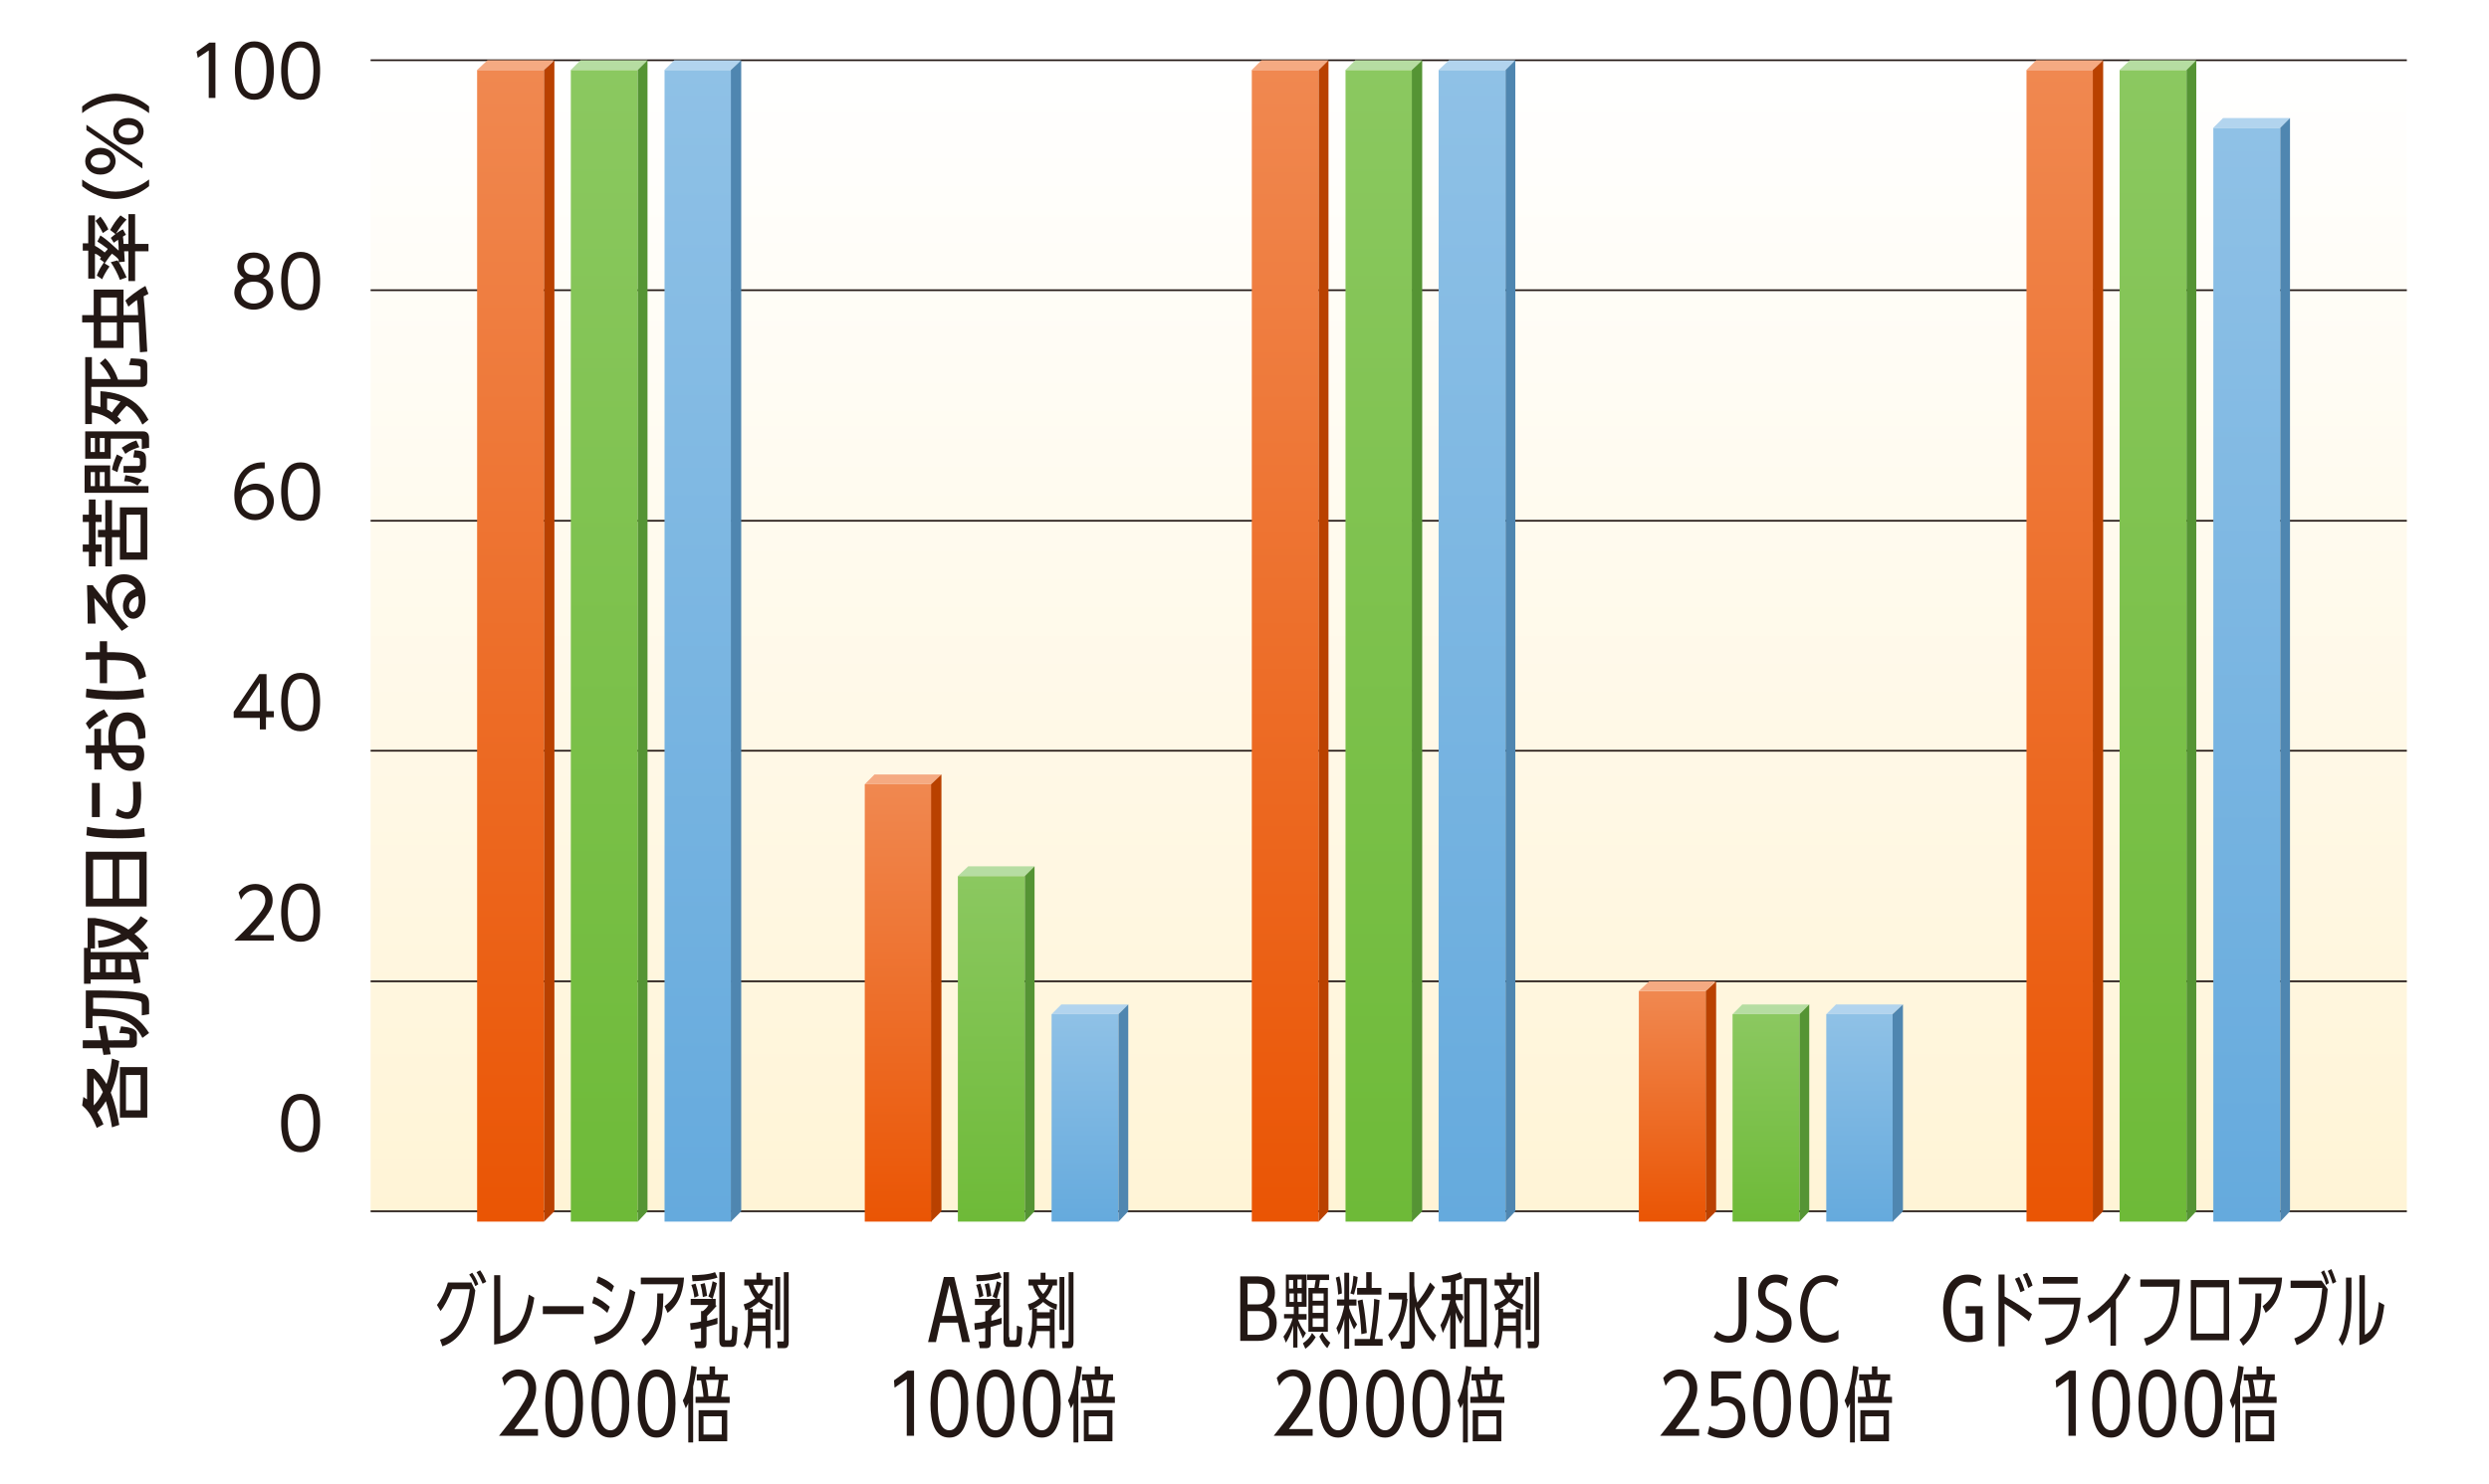 <?xml version="1.0" encoding="utf-8"?>
<!-- Generator: Adobe Illustrator 23.1.1, SVG Export Plug-In . SVG Version: 6.00 Build 0)  -->
<svg version="1.1" id="レイヤー_1" xmlns="http://www.w3.org/2000/svg" xmlns:xlink="http://www.w3.org/1999/xlink" x="0px"
	 y="0px" viewBox="0 0 409 244" style="enable-background:new 0 0 409 244;" xml:space="preserve">
<style type="text/css">
	.st0{fill:#FFFFFF;}
	.st1{fill-rule:evenodd;clip-rule:evenodd;fill:url(#SVGID_1_);}
	.st2{fill:none;stroke:#231815;stroke-width:0.283;stroke-miterlimit:10;}
	.st3{fill:#231815;}
	.st4{fill:url(#SVGID_2_);}
	.st5{fill:url(#SVGID_3_);}
	.st6{fill:url(#SVGID_4_);}
	.st7{fill:url(#SVGID_5_);}
	.st8{fill:url(#SVGID_6_);}
	.st9{fill:url(#SVGID_7_);}
	.st10{fill:url(#SVGID_8_);}
	.st11{fill:url(#SVGID_9_);}
	.st12{fill:url(#SVGID_10_);}
	.st13{fill:url(#SVGID_11_);}
	.st14{fill:url(#SVGID_12_);}
	.st15{fill:url(#SVGID_13_);}
	.st16{fill:url(#SVGID_14_);}
	.st17{fill:url(#SVGID_15_);}
	.st18{fill:url(#SVGID_16_);}
	.st19{fill:#F5AA82;}
	.st20{fill:#B94100;}
	.st21{fill:#B6DDA2;}
	.st22{fill:#559434;}
	.st23{fill:#B2D4EE;}
	.st24{fill:#4F86B0;}
</style>
<rect id="長方形_821" class="st0" width="409" height="244"/>
<g>
	<linearGradient id="SVGID_1_" gradientUnits="userSpaceOnUse" x1="228.19" y1="199.075" x2="228.19" y2="9.875">
		<stop  offset="0" style="stop-color:#FFF4D6"/>
		<stop  offset="1" style="stop-color:#FFFFFF"/>
	</linearGradient>
	<rect x="60.9" y="9.9" class="st1" width="334.6" height="189.2"/>
	<line class="st2" x1="60.9" y1="199.1" x2="395.5" y2="199.1"/>
	<line class="st2" x1="60.9" y1="9.9" x2="395.5" y2="9.9"/>
	<line class="st2" x1="60.9" y1="47.7" x2="395.5" y2="47.7"/>
	<line class="st2" x1="60.9" y1="85.6" x2="395.5" y2="85.6"/>
	<line class="st2" x1="60.9" y1="123.4" x2="395.5" y2="123.4"/>
	<line class="st2" x1="60.9" y1="161.3" x2="395.5" y2="161.3"/>
	<path class="st3" d="M19.6,174.4c-0.2,1.3-0.5,3.2-1.4,5.2c0.7,1.7,1.1,3.5,1.4,5.3l-1.2,0.4c-0.1-0.7-0.4-2.4-1-4.3
		c-0.5,0.8-0.9,1.3-1.4,1.8c0.3,0.6,0.6,1,1,2l-1.1,0.6c-0.9-2.3-1.7-3.1-2.4-3.7l0.2-1.4c0.3,0.2,0.4,0.3,0.6,0.4v-5h1.1
		c0.4,0.3,1.3,1.1,2.1,2.5c0.5-1.4,0.7-2.6,0.9-4.2L19.6,174.4z M15.4,181.7c0.4-0.4,1-1.1,1.5-2.2c-0.7-1.5-1.3-2-1.5-2.3V181.7z
		 M24.2,175.4v8.3h-4.5v-8.3H24.2z M20.7,176.7v5.8h2.4v-5.8H20.7z"/>
	<path class="st3" d="M18,172.2l0.2,1.1l-1.2,0.1l-0.2-1.1h-3.2V171h3l-0.4-2.3l1.2-0.1l0.4,2.4H21c0.2,0,0.3-0.1,0.3-0.3v-0.5
		c0-0.2-0.3-0.3-0.4-0.3c-0.6-0.1-1.1-0.1-1.3-0.1l0.3-1.1c1.6,0.2,2.6,0.4,2.6,1.3v1.4c0,0.6-0.5,0.8-0.8,0.8H18z M14.1,169v-6.2
		c3.2,0,8,0,9.5,0.6c0.3,0.1,0.9,0.4,0.9,1.5v1.8l-1.2,0.2v-1.7c0-0.4,0-0.6-0.5-0.7c-1.4-0.5-5.3-0.5-7.5-0.5v1.8
		c5.2,0.1,7.2,0.9,9.2,4l-1.1,0.8c-1.7-3.3-4.2-3.6-8.2-3.6v2H14.1z"/>
	<path class="st3" d="M16.1,154.6c2-0.1,3.2-0.8,3.8-1.1c-1.8-1-3.4-1.3-4.3-1.4v3.8h-0.7v0.6h9.5v1.2h-2.1c0.4,1.1,0.7,2.9,0.8,3.8
		l-1.1,0.2c0-0.2-0.1-0.6-0.1-0.7h-7v0.7h-1.1v-5.9h0.6v-4.9h1.2c3.3,0.5,4.8,1.4,5.5,1.9c1.1-0.8,1.7-1.7,2-2.2l1.2,0.7
		c-0.3,0.5-0.9,1.3-2.2,2.2c1.2,1,1.9,1.8,2.2,2.3l-1,0.8c-0.3-0.5-1-1.3-2.3-2.3c-0.9,0.5-2.4,1.3-4.8,1.5L16.1,154.6z M14.9,159.8
		h1.5v-2.1h-1.5V159.8z M17.4,159.8h1.5v-2.1h-1.5V159.8z M19.9,157.7v2.1h1.8c-0.2-1.3-0.3-1.6-0.5-2.1H19.9z"/>
	<path class="st3" d="M14.1,140h10v9h-10V140z M18.5,147.7v-6.4h-3.2v6.4H18.5z M19.6,147.7h3.3v-6.4h-3.3V147.7z"/>
	<path class="st3" d="M14.3,135.9c0.8,0.2,2.4,0.5,5.3,0.5c1.4,0,2.8-0.1,4.1-0.3l0.1,1.4c-0.7,0.1-1.8,0.3-4,0.3
		c-1.9,0-3.8-0.1-5.6-0.5L14.3,135.9z M15.1,128.7h1.3v5.6h-1.3V128.7z M19.3,132.9c0.5,0.3,1,0.6,1.5,0.6c1,0,1.1-1.1,1.1-2.3
		c0-0.9,0-1.9-0.1-2.7h1.3c0,0.6,0.1,1.3,0.1,2.1c0,1.9-0.2,4-2.2,4c-0.4,0-1.1-0.1-2-0.6L19.3,132.9z"/>
	<path class="st3" d="M15.4,119.8h1.2v2.7h1.3c0-0.3-0.1-0.7-0.1-1.4c0-3.3,1.8-4,3.1-4c0.8,0,2.1,0.3,2.7,2
		c0.3,0.7,0.3,1.4,0.3,2.2l-1.2,0.2c0-0.9-0.1-3-1.8-3c-0.8,0-1.9,0.5-1.9,2.5c0,0.4,0,0.9,0.1,1.5h3.3c0.9,0,1.3,0.5,1.3,1.6
		c0,1.7-1.1,2.6-2.3,2.6c-2,0-2.7-1.9-3.2-2.9h-1.5v2.7h-1.2v-2.7h-1.4v-1.3h1.4V119.8z M14.1,118.9c0.9-1.1,1.9-1.8,3-2.3l0.7,1.1
		c-0.9,0.4-2.1,1.1-3.1,2.2L14.1,118.9z M19.4,123.8c0.3,0.6,0.8,1.7,1.9,1.7c0.7,0,1.1-0.5,1.1-1.3c0-0.5-0.2-0.5-0.4-0.5H19.4z"/>
	<path class="st3" d="M17.6,112.3h-1.2v-3.9c-0.4,0-2,0-2.3,0.1v-1.3c0.7,0,1.6,0,2.3,0v-1.8h1.2v1.8c3.2,0,5.8,0,6.4,4l-1.2,0.5
		c-0.5-3-1.5-3.2-5.2-3.2V112.3z M14.2,113.2c0.8,0.1,2.5,0.4,4.9,0.4c1.5,0,3-0.1,4.4-0.4l0.2,1.4c-1.5,0.3-2.9,0.4-4.4,0.4
		c-2.5,0-4.3-0.2-5.2-0.4L14.2,113.2z"/>
	<path class="st3" d="M15.3,96.3c0.7,0.9,1.6,2,2.4,3c-0.1-0.5-0.3-1-0.3-1.8c0-1.6,0.9-3.1,3-3.1c2.3,0,3.5,1.9,3.5,4.2
		c0,2-0.9,3.1-2,3.1c-1,0-1.7-0.9-1.7-2.1c0-0.9,0.5-2.3,2.1-2.8c-0.5-0.9-1.3-1.1-1.9-1.1c-0.8,0-2,0.4-2,2.3c0,2,1.1,3.4,2.7,5
		l-1.1,0.7c-0.2-0.3-1.9-2.4-4.5-5.4c0.1,1.4,0.1,2.3,0.2,4.2h-1.3c0-2.7,0-3.8-0.1-6.3H15.3z M21.2,99.7c0,0.6,0.4,0.9,0.6,0.9
		c0.5,0,1-0.6,1-1.8c0-0.3-0.1-0.6-0.1-0.8C21.9,98.2,21.2,98.7,21.2,99.7z"/>
	<path class="st3" d="M14.6,90.7h-1v-1.2h1v-3.7h-1v-1.2h1v-2.5h1.1v2.5h1v1.2h-1v3.7h1v1.2h-1v2.4h-1.1V90.7z M18.4,82.2v4.9h1.3
		v-3.7h4.5V92h-4.5v-3.7h-1.3v4.8h-1.1v-4.8h-1.2v-1.2h1.2v-4.9H18.4z M20.8,84.6v6.2h2.3v-6.2H20.8z"/>
	<path class="st3" d="M18.2,72.1v3.3h-4.2v-4.5h9.5c1,0,1,0.9,1,1.2v1.5l-1.2,0.2v-1.3c0-0.3,0-0.4-0.4-0.4H18.2z M13.9,81v-4.5h4.2
		v3.4h6.3V81H13.9z M15.6,74.3v-2.3h-0.7v2.3H15.6z M15.6,79.9v-2.3h-0.7v2.3H15.6z M17.2,74.3v-2.3h-0.8v2.3H17.2z M17.2,79.9v-2.3
		h-0.8v2.3H17.2z M18.4,77.2c0.1-0.6,0.3-1.3,0.8-2.5l1,0.5c-0.4,0.8-0.7,1.4-0.9,2.4L18.4,77.2z M20,73.6c0.8-0.5,1.4-0.9,2.4-1.2
		l0.5,1.1c-0.9,0.3-1.5,0.5-2.3,1.1L20,73.6z M20.3,76.6h2.4c0.3,0,0.3-0.2,0.3-0.3v-0.6c0-0.3,0-0.5-1.1-0.5l0.2-1.2
		c1.2,0.1,1.9,0.2,1.9,1.4v0.9c0,0.4,0,1.4-1,1.4h-2.7V76.6z M22.6,79.8c-0.8-0.5-1.3-0.7-2.2-0.7l0.2-1c0.4,0.1,1.6,0.2,2.7,0.8
		L22.6,79.8z"/>
	<path class="st3" d="M19,69.8c-0.8-1.1-2.7-1.9-3.9-2v1.9H14V58.7h1.1v3.6h3.1c-0.1-0.3-0.7-1.6-1.8-2.6l0.9-0.8
		c1.1,1.1,1.8,2.6,2.1,3.5h3.4c0.3,0,0.3-0.1,0.3-0.3v-1.6c0-0.3,0-0.4-1.9-0.5l0.3-1.1c2.4,0.1,2.7,0.2,2.7,1.2v2.6
		c0,0.9-0.8,0.9-1,0.9h-8.2v3c0.4,0.1,0.8,0.1,1.5,0.3v-2.6c4.7,0.3,6.7,2.4,7.9,4.7l-1,0.8c-0.9-1.9-1.9-2.7-2.6-3.1
		c-0.5,0.5-1.1,1.2-1.5,1.8c0.3,0.2,0.4,0.4,0.6,0.6L19,69.8z M17.6,67.3c0.2,0.1,0.4,0.2,0.8,0.5c0.4-0.7,1-1.3,1.4-1.8
		c-0.9-0.3-1.6-0.5-2.2-0.5V67.3z"/>
	<path class="st3" d="M24.4,48.3c-0.2,0.1-0.4,0.2-0.8,0.4c0.2,1.9,0.5,7,0.6,9.1L23,57.9c0,0-0.2-4.2-0.2-4.9h-2.5v4.2h-4.9v-4.2
		h-1.9v-1.2h1.9v-4.2h4.9v4.2h2.4c-0.1-1.8-0.1-2-0.2-2.5c-0.3,0.2-0.7,0.5-1.4,1.1l-0.5-1c0.5-0.5,2-1.7,3.3-2.4L24.4,48.3z
		 M16.6,51.9h2.6v-3h-2.6V51.9z M16.6,56h2.6v-3h-2.6V56z"/>
	<path class="st3" d="M20.4,41.3c0,0.2,0.1,1.4,0.1,1.7l-1,0.1v-0.4c-0.1-0.2-0.4-0.5-1.1-1c-0.2,0.2-0.6,0.7-1.2,1.6l0.8,0.5
		c-0.6,0.8-1.1,1.8-1.2,2.1l-0.9-0.6c0.4-1,0.6-1.3,1.2-2.2l-0.7-0.5l0.2-0.3c-0.4-0.3-0.6-0.5-1-0.6v4.1h-1.1v-4.6h-0.9v-1.2h0.9
		v-4.6h1.1v5c0.9,0.5,1.5,1,1.6,1.1c0.3-0.3,0.5-0.5,0.5-0.6c-0.8-0.6-1.2-0.9-1.7-1.2l0.5-1c1.1,0.7,2,1.6,3,2.5
		c0-0.2,0-1.1-0.1-1.8c-0.3,0.2-0.4,0.3-0.7,0.5l-0.5-0.8c0.4-0.3,1.1-1,2-1.4l0.5,0.9c-0.2,0.1-0.4,0.2-0.5,0.3
		c0,0.2,0.1,0.5,0.1,1.2h0.8v-4.9h1.1v4.9h2.2v1.2h-2.2v4.9h-1.1v-4.9H20.4z M16.5,35.6c0.6,0.7,1.2,1.8,1.3,2.1l-0.9,0.6
		c-0.5-1-0.8-1.4-1.2-2L16.5,35.6z M18.1,37.8c0.7-1.2,0.9-1.5,1.7-2.4l1,0.7c-0.6,0.6-1,1.1-1.8,2.4L18.1,37.8z M19.3,42.8
		c0.5,0.6,1.2,2.1,1.5,2.8L19.7,46c-0.3-0.9-1-2.2-1.5-2.9L19.3,42.8z"/>
	<path class="st3" d="M24.5,30.6c-2.5,2-4.8,2.1-5.5,2.1s-3-0.1-5.5-2.1v-1.1c1.6,1.2,3.5,2,5.5,2s3.9-0.8,5.5-2V30.6z"/>
	<path class="st3" d="M14,26.5c0-1.2,1-2.2,2.5-2.2c1.5,0,2.5,1,2.5,2.2c0,1.2-1,2.2-2.5,2.2C15,28.7,14,27.7,14,26.5z M14.2,21.4
		v-0.9l9.2,6.3v0.9L14.2,21.4z M18.1,26.5c0-0.5-0.4-1.1-1.6-1.1c-1.2,0-1.6,0.7-1.6,1.1c0,0.5,0.4,1.1,1.6,1.1
		C17.7,27.6,18.1,27,18.1,26.5z M18.6,21.6c0-1.2,0.9-2.2,2.5-2.2c1.5,0,2.5,1,2.5,2.2c0,1.2-1,2.2-2.5,2.2
		C19.5,23.8,18.6,22.8,18.6,21.6z M22.7,21.6c0-0.5-0.4-1.1-1.6-1.1c-1.1,0-1.6,0.7-1.6,1.1c0,0.5,0.4,1.1,1.6,1.1
		C22.3,22.8,22.7,22.1,22.7,21.6z"/>
	<path class="st3" d="M24.5,18.6c-1.6-1.2-3.5-2-5.5-2s-3.9,0.7-5.5,2v-1.1c2.3-1.9,4.6-2.1,5.5-2.1c0.9,0,3.2,0.2,5.5,2.1V18.6z"/>
	<path class="st3" d="M77.4,210.7l0.7,1.4c-0.5,4.3-2,8.1-5.4,9.2l-0.4-1.1c3.6-1.1,4.4-4.8,4.9-8.3h-2.9c-0.6,1.6-1.4,3-1.9,3.6
		l-0.6-1c1.1-1.4,1.6-3,1.8-3.7H77.4z M78.1,211.4c-0.2-0.5-0.4-1.1-1-1.9l0.5-0.3c0.2,0.3,0.7,1,1,1.9L78.1,211.4z M79.3,211
		c-0.4-0.9-0.7-1.4-1-1.9l0.6-0.3c0.4,0.6,0.6,0.9,1,1.9L79.3,211z"/>
	<path class="st3" d="M87.8,213.3c-0.9,5.7-3,7.3-6.6,7.7v-11.4h1v10c2.9-0.6,4.1-2.7,4.7-6.8L87.8,213.3z"/>
	<path class="st3" d="M95.9,214.7v1.3h-6.7v-1.3H95.9z"/>
	<path class="st3" d="M99.8,215.8c-0.8-0.7-1.4-1.2-2.5-1.6l0.3-1.1c1.1,0.5,1.5,0.8,2.6,1.7L99.8,215.8z M104.4,212.4
		c-0.9,4.6-2.2,7.6-6.5,8.6l-0.3-1.3c2.5-0.4,4.8-1.5,5.9-7.8L104.4,212.4z M100.5,212.4c-0.1-0.1-1.2-1-2.5-1.6l0.3-1
		c0.4,0.2,1.6,0.6,2.6,1.6L100.5,212.4z"/>
	<path class="st3" d="M109.2,214.7c0.5-0.4,1.9-1.4,2.2-3.6h-6.1V210h7.1c-0.1,1.5-0.4,4.1-2.7,5.8L109.2,214.7z M105.4,220.2
		c2.6-2,2.6-5,2.6-7.6h1c0,2.7-0.1,6.2-3,8.6L105.4,220.2z"/>
	<path class="st3" d="M117.8,214.6c-0.6,0.7-1.1,1.2-1.6,1.7v0.8c0.8-0.2,1.2-0.3,1.7-0.5l0,1c-0.6,0.2-1.1,0.3-1.8,0.5v2.5
		c0,0.5,0,1-0.7,1h-1.1l-0.2-1.1l0.9,0c0.2,0,0.2-0.1,0.2-0.4v-1.8c-0.6,0.1-0.9,0.2-1.7,0.3l-0.1-1.1c0.7-0.1,1.1-0.1,1.8-0.3v-1.7
		h0.3c0.4-0.3,0.7-0.6,0.9-1h-2.9v-1h4.1V214.6z M117.9,210c-1.3,0.5-3.6,0.6-4.1,0.6l-0.1-1c1.2,0,2.8-0.1,3.8-0.5L117.9,210z
		 M114.1,213.3c-0.1-0.8-0.2-1.3-0.5-2.1l0.7-0.2c0.2,0.6,0.4,1.4,0.5,2L114.1,213.3z M115.5,213.2c-0.1-0.9-0.2-1.4-0.4-2.1
		l0.7-0.2c0.2,0.7,0.3,1.4,0.4,2.1L115.5,213.2z M116.4,213.1c0.4-1,0.5-1.5,0.7-2.5l0.7,0.3c-0.1,0.6-0.4,1.6-0.7,2.6L116.4,213.1z
		 M119.1,219.8c0,0.5,0,0.5,0.2,0.5h0.6c0.1,0,0.2,0,0.3-0.2c0.1-0.3,0.1-1.3,0.1-2.2l0.9,0.3c0,0.1-0.1,1.9-0.2,2.5
		c0,0.1-0.1,0.7-0.8,0.7H119c-0.5,0-0.8-0.2-0.8-1.2v-11.1h0.9V219.8z"/>
	<path class="st3" d="M125.8,215.8v-0.6h0.8v6.4h-0.8v-2.8h-2.2c-0.2,1.8-0.6,2.6-0.8,2.9l-0.6-0.8c0.6-1.1,0.7-2.6,0.7-3.8v-2h0.8
		v0.6H125.8z M126.9,215.3c-1.1-0.4-1.7-0.9-2.2-1.3c-0.8,0.8-1.6,1.1-2.2,1.4l-0.3-1c0.7-0.2,1.3-0.5,1.9-1
		c-0.7-0.9-0.9-1.6-1.1-2.1h-0.7v-1h2v-1.1h0.8v1.1h1.9v1h-0.7c-0.3,0.9-0.6,1.4-1.2,2.1c0.2,0.2,0.8,0.7,1.9,1L126.9,215.3z
		 M123.7,216.7v0.5c0,0.4,0,0.4,0,0.7h2.1v-1.2H123.7z M123.8,211.2c0.2,0.6,0.5,1,0.9,1.5c0.4-0.4,0.7-0.9,0.9-1.5H123.8z
		 M128.2,218.6h-0.8v-8.7h0.8V218.6z M129.6,220.6c0,0.9-0.4,1-0.7,1h-1.1l-0.1-1.1l1,0c0.1,0,0.1-0.1,0.1-0.3v-11.1h0.8V220.6z"/>
	<path class="st3" d="M88.4,234.8v1.2H82c4.6-5.7,4.8-6.7,4.8-7.8c0-1.1-0.6-2-1.6-2c-0.3,0-1.4,0-2.3,1.6l-0.4-1.3
		c0.7-0.9,1.6-1.4,2.7-1.4c1.4,0,2.9,0.9,2.9,3.1c0,2-1.1,3.5-3.6,6.7H88.4z"/>
	<path class="st3" d="M95.8,230.7c0,3.1-0.8,5.6-3.1,5.6c-2.4,0-3.1-2.5-3.1-5.6c0-3.1,0.8-5.6,3.1-5.6
		C95,225.1,95.8,227.6,95.8,230.7z M90.8,230.7c0,1.6,0.1,4.4,1.9,4.4c1.7,0,1.9-2.8,1.9-4.4c0-1.6-0.1-4.4-1.9-4.4
		C90.9,226.3,90.8,229.1,90.8,230.7z"/>
	<path class="st3" d="M103.4,230.7c0,3.1-0.8,5.6-3.1,5.6c-2.4,0-3.1-2.5-3.1-5.6c0-3.1,0.8-5.6,3.1-5.6
		C102.6,225.1,103.4,227.6,103.4,230.7z M98.4,230.7c0,1.6,0.1,4.4,1.9,4.4c1.7,0,1.9-2.8,1.9-4.4c0-1.6-0.1-4.4-1.9-4.4
		C98.5,226.3,98.4,229.1,98.4,230.7z"/>
	<path class="st3" d="M111,230.7c0,3.1-0.8,5.6-3.1,5.6c-2.4,0-3.1-2.5-3.1-5.6c0-3.1,0.8-5.6,3.1-5.6
		C110.3,225.1,111,227.6,111,230.7z M106,230.7c0,1.6,0.1,4.4,1.9,4.4c1.7,0,1.9-2.8,1.9-4.4c0-1.6-0.1-4.4-1.9-4.4
		C106.2,226.3,106,229.1,106,230.7z"/>
	<path class="st3" d="M113.9,237.1h-0.8v-6.5c-0.1,0.4-0.3,0.6-0.4,0.9l-0.5-1.3c0.8-1.3,1.2-3.6,1.4-5.7l0.9,0.2
		c-0.1,0.6-0.2,1.6-0.6,3.2V237.1z M119.6,225.9v1h-0.7c-0.1,0.7-0.3,1.8-0.4,2.7h1.4v1h-5.6v-1h1.3c-0.1-1.1-0.2-1.5-0.4-2.7h-0.7
		v-1h2.1v-1.3h0.9v1.3H119.6z M114.8,231.8h4.7v5.1h-4.7V231.8z M118.6,232.8h-3v3h3V232.8z M117.7,229.5c0.2-1.1,0.3-1.7,0.4-2.7
		H116c0.1,0.4,0.3,1.3,0.4,2.7H117.7z"/>
	<path class="st3" d="M154.5,217.4l-0.7,3.2h-1.3l2.6-10.7h1.7l2.6,10.7h-1.3l-0.7-3.2H154.5z M156,211.2l-1.2,5.1h2.4L156,211.2z"
		/>
	<path class="st3" d="M164.5,214.6c-0.6,0.7-1.1,1.2-1.6,1.7v0.8c0.8-0.2,1.2-0.3,1.7-0.5l0,1c-0.6,0.2-1.1,0.3-1.8,0.5v2.5
		c0,0.5,0,1-0.7,1h-1.1l-0.2-1.1l0.9,0c0.2,0,0.2-0.1,0.2-0.4v-1.8c-0.6,0.1-0.9,0.2-1.7,0.3l-0.1-1.1c0.7-0.1,1.1-0.1,1.8-0.3v-1.7
		h0.3c0.4-0.3,0.7-0.6,0.9-1h-2.9v-1h4.1V214.6z M164.6,210c-1.3,0.5-3.6,0.6-4.1,0.6l-0.1-1c1.2,0,2.8-0.1,3.8-0.5L164.6,210z
		 M160.9,213.3c-0.1-0.8-0.2-1.3-0.5-2.1l0.7-0.2c0.2,0.6,0.4,1.4,0.5,2L160.9,213.3z M162.2,213.2c-0.1-0.9-0.2-1.4-0.4-2.1
		l0.7-0.2c0.2,0.7,0.3,1.4,0.4,2.1L162.2,213.2z M163.1,213.1c0.4-1,0.5-1.5,0.7-2.5l0.7,0.3c-0.1,0.6-0.4,1.6-0.7,2.6L163.1,213.1z
		 M165.9,219.8c0,0.5,0,0.5,0.2,0.5h0.6c0.1,0,0.2,0,0.3-0.2c0.1-0.3,0.1-1.3,0.1-2.2l0.9,0.3c0,0.1-0.1,1.9-0.2,2.5
		c0,0.1-0.1,0.7-0.8,0.7h-1.3c-0.5,0-0.8-0.2-0.8-1.2v-11.1h0.9V219.8z"/>
	<path class="st3" d="M172.5,215.8v-0.6h0.8v6.4h-0.8v-2.8h-2.2c-0.2,1.8-0.6,2.6-0.8,2.9l-0.6-0.8c0.6-1.1,0.7-2.6,0.7-3.8v-2h0.8
		v0.6H172.5z M173.6,215.3c-1.1-0.4-1.7-0.9-2.2-1.3c-0.8,0.8-1.6,1.1-2.2,1.4l-0.3-1c0.7-0.2,1.3-0.5,1.9-1
		c-0.7-0.9-0.9-1.6-1.1-2.1h-0.7v-1h2v-1.1h0.8v1.1h1.9v1h-0.7c-0.3,0.9-0.6,1.4-1.2,2.1c0.2,0.2,0.8,0.7,1.9,1L173.6,215.3z
		 M170.4,216.7v0.5c0,0.4,0,0.4,0,0.7h2.1v-1.2H170.4z M170.5,211.2c0.2,0.6,0.5,1,0.9,1.5c0.4-0.4,0.7-0.9,0.9-1.5H170.5z
		 M174.9,218.6h-0.8v-8.7h0.8V218.6z M176.4,220.6c0,0.9-0.4,1-0.7,1h-1.1l-0.1-1.1l1,0c0.1,0,0.1-0.1,0.1-0.3v-11.1h0.8V220.6z"/>
	<path class="st3" d="M149.1,225.3h1.1V236h-1.2v-9.3l-2,1.4l-0.1-1.2L149.1,225.3z"/>
	<path class="st3" d="M159.1,230.7c0,3.1-0.8,5.6-3.1,5.6c-2.4,0-3.1-2.5-3.1-5.6c0-3.1,0.8-5.6,3.1-5.6
		C158.3,225.1,159.1,227.6,159.1,230.7z M154.1,230.7c0,1.6,0.1,4.4,1.9,4.4c1.7,0,1.9-2.8,1.9-4.4c0-1.6-0.1-4.4-1.9-4.4
		C154.2,226.3,154.1,229.1,154.1,230.7z"/>
	<path class="st3" d="M166.7,230.7c0,3.1-0.8,5.6-3.1,5.6c-2.4,0-3.1-2.5-3.1-5.6c0-3.1,0.8-5.6,3.1-5.6
		C166,225.1,166.7,227.6,166.7,230.7z M161.7,230.7c0,1.6,0.1,4.4,1.9,4.4c1.7,0,1.9-2.8,1.9-4.4c0-1.6-0.1-4.4-1.9-4.4
		C161.8,226.3,161.7,229.1,161.7,230.7z"/>
	<path class="st3" d="M174.3,230.7c0,3.1-0.8,5.6-3.1,5.6c-2.4,0-3.1-2.5-3.1-5.6c0-3.1,0.8-5.6,3.1-5.6
		C173.6,225.1,174.3,227.6,174.3,230.7z M169.3,230.7c0,1.6,0.1,4.4,1.9,4.4c1.7,0,1.9-2.8,1.9-4.4c0-1.6-0.1-4.4-1.9-4.4
		C169.5,226.3,169.3,229.1,169.3,230.7z"/>
	<path class="st3" d="M177.2,237.1h-0.8v-6.5c-0.1,0.4-0.3,0.6-0.4,0.9l-0.5-1.3c0.8-1.3,1.2-3.6,1.4-5.7l0.9,0.2
		c-0.1,0.6-0.2,1.6-0.6,3.2V237.1z M182.9,225.9v1h-0.7c-0.1,0.7-0.3,1.8-0.4,2.7h1.4v1h-5.6v-1h1.3c-0.1-1.1-0.2-1.5-0.4-2.7h-0.7
		v-1h2.1v-1.3h0.9v1.3H182.9z M178.1,231.8h4.7v5.1h-4.7V231.8z M181.9,232.8h-3v3h3V232.8z M181,229.5c0.2-1.1,0.3-1.7,0.4-2.7
		h-2.1c0.1,0.4,0.3,1.3,0.4,2.7H181z"/>
	<path class="st3" d="M203.8,220.5v-10.7h2.6c0.9,0,3.1,0,3.1,2.7c0,1.6-0.9,2.2-1.2,2.3c0.6,0.3,1.5,1,1.5,2.6c0,3-2.3,3-3.2,3
		H203.8z M205,214.4h1.7c0.4,0,1.6,0,1.6-1.7c0-1.7-1.2-1.7-1.9-1.7H205V214.4z M205,219.4h1.5c0.7,0,2.1,0,2.1-1.9
		c0-1.2-0.5-2-1.8-2H205V219.4z"/>
	<path class="st3" d="M213.2,216h1.5v0.9h-1.4c0.1,0.3,0.5,1.4,1.3,2.2l-0.5,0.9c-0.4-0.9-0.7-1.7-0.9-2.1v3.6h-0.7v-3.6
		c-0.4,1.5-0.9,2.3-1.2,2.8l-0.4-1c0.9-1.2,1.4-2.5,1.5-3h-1.4V216h1.6v-1.2h-1.3v-5.3h3.4v5.3h-1.3V216z M212.5,210.4h-0.7v1.4h0.7
		V210.4z M211.9,212.6v1.4h0.7v-1.4H211.9z M213.9,211.7v-1.4h-0.7v1.4H213.9z M213.2,214h0.7v-1.4h-0.7V214z M214.1,220.8
		c0.7-0.5,1.2-1,1.5-1.7l0.6,0.7c-0.2,0.3-0.7,1.2-1.7,1.9L214.1,220.8z M218.2,211.7v7.2H215v-7.2h1c0-0.2,0.1-0.7,0.2-1.3h-1.4
		v-0.9h3.6v0.9h-1.5c-0.1,0.6-0.1,0.9-0.2,1.3H218.2z M217.5,212.6h-1.8v1.2h1.8V212.6z M217.5,214.6h-1.8v1.2h1.8V214.6z
		 M215.7,216.7v1.4h1.8v-1.4H215.7z M218.1,221.6c-0.5-0.5-0.9-1.1-1.3-1.9l0.5-0.7c0.4,0.8,0.8,1.3,1.3,1.7L218.1,221.6z"/>
	<path class="st3" d="M222.5,218.5c-0.2-0.4-0.4-0.8-0.8-1.9v5.1h-0.8v-4.9c-0.3,1.3-0.6,1.9-0.9,2.6l-0.4-1.1
		c0.8-1.4,1.2-3.1,1.3-3.7h-1.2v-1h1.2v-4.4h0.8v4.4h1.2v1h-1.2v0.4c0.3,0.9,0.6,1.6,1.3,2.7L222.5,218.5z M219.9,212.8
		c-0.1-1-0.1-1.6-0.4-2.8l0.6-0.2c0.2,0.8,0.4,1.8,0.4,2.8L219.9,212.8z M221.9,212.6c0.3-0.9,0.4-1.6,0.5-2.9l0.7,0.2
		c-0.1,1.1-0.3,1.8-0.6,2.9L221.9,212.6z M227.2,220.1v1.1h-4.6v-1.1h2.5c0.5-3.1,0.7-5.6,0.7-6.6l0.9,0.2c-0.2,2.4-0.4,4.2-0.8,6.4
		H227.2z M227,211.7v1.1h-4v-1.1h1.5v-2.6h0.9v2.6H227z M223.7,219.3c-0.1-2.2-0.3-3.5-0.6-5.5l0.8-0.2c0.4,2.1,0.5,3.3,0.7,5.5
		L223.7,219.3z"/>
	<path class="st3" d="M231.3,213.5c-0.2,2.3-1,5.1-2.7,6.9l-0.5-1c1.1-1.1,2.1-3,2.3-5.8h-2.2v-1.1h3V213.5z M235.8,211.6
		c-0.9,1.6-1.4,2.2-2.5,3.5c0.9,2.5,2.2,3.9,2.7,4.4l-0.5,1c-1.5-1.6-2.5-3.7-3-5.8v5.6c0,0.6,0,1.4-0.9,1.4h-1.3l-0.2-1.2l1.3,0
		c0.2,0,0.2-0.2,0.2-0.4v-11h0.8v2.2c0.1,1.4,0.4,2.4,0.5,2.8c0.9-1.2,1.3-1.7,2.1-3.3L235.8,211.6z"/>
	<path class="st3" d="M240,217.6c-0.5-0.9-0.7-1.6-0.8-1.9v6h-0.9v-5.6c-0.4,1.3-0.8,2.1-1.2,3l-0.4-1.3c0.7-1.1,1.2-2.6,1.6-4.1
		h-1.4v-1h1.5v-2c-0.3,0.1-0.6,0.1-1.3,0.1l-0.2-1c0.8,0,2-0.2,3.1-0.7l0.3,1c-0.3,0.1-0.6,0.3-1.1,0.4v2.2h1.2v1h-1.2v0.3
		c0.2,0.7,0.6,1.6,1.3,2.5L240,217.6z M240.6,210.1h3.7v11.3h-3.7V210.1z M243.4,211.1h-1.9v9.1h1.9V211.1z"/>
	<path class="st3" d="M249.1,215.8v-0.6h0.8v6.4h-0.8v-2.8h-2.2c-0.2,1.8-0.6,2.6-0.8,2.9l-0.6-0.8c0.6-1.1,0.7-2.6,0.7-3.8v-2h0.8
		v0.6H249.1z M250.2,215.3c-1.1-0.4-1.7-0.9-2.2-1.3c-0.8,0.8-1.6,1.1-2.2,1.4l-0.3-1c0.7-0.2,1.3-0.5,1.9-1
		c-0.7-0.9-0.9-1.6-1.1-2.1h-0.7v-1h2v-1.1h0.8v1.1h1.9v1h-0.7c-0.3,0.9-0.6,1.4-1.2,2.1c0.2,0.2,0.8,0.7,1.9,1L250.2,215.3z
		 M247,216.7v0.5c0,0.4,0,0.4,0,0.7h2.1v-1.2H247z M247.1,211.2c0.2,0.6,0.5,1,0.9,1.5c0.4-0.4,0.7-0.9,0.9-1.5H247.1z M251.5,218.6
		h-0.8v-8.7h0.8V218.6z M252.9,220.6c0,0.9-0.4,1-0.7,1h-1.1l-0.1-1.1l1,0c0.1,0,0.1-0.1,0.1-0.3v-11.1h0.8V220.6z"/>
	<path class="st3" d="M215.7,234.8v1.2h-6.4c4.6-5.7,4.8-6.7,4.8-7.8c0-1.1-0.6-2-1.6-2c-0.3,0-1.4,0-2.3,1.6l-0.4-1.3
		c0.7-0.9,1.6-1.4,2.7-1.4c1.4,0,2.9,0.9,2.9,3.1c0,2-1.1,3.5-3.6,6.7H215.7z"/>
	<path class="st3" d="M223,230.7c0,3.1-0.8,5.6-3.1,5.6c-2.4,0-3.1-2.5-3.1-5.6c0-3.1,0.8-5.6,3.1-5.6
		C222.3,225.1,223,227.6,223,230.7z M218,230.7c0,1.6,0.1,4.4,1.9,4.4c1.7,0,1.9-2.8,1.9-4.4c0-1.6-0.1-4.4-1.9-4.4
		C218.2,226.3,218,229.1,218,230.7z"/>
	<path class="st3" d="M230.7,230.7c0,3.1-0.8,5.6-3.1,5.6c-2.4,0-3.1-2.5-3.1-5.6c0-3.1,0.8-5.6,3.1-5.6
		C229.9,225.1,230.7,227.6,230.7,230.7z M225.7,230.7c0,1.6,0.1,4.4,1.9,4.4c1.7,0,1.9-2.8,1.9-4.4c0-1.6-0.1-4.4-1.9-4.4
		C225.8,226.3,225.7,229.1,225.7,230.7z"/>
	<path class="st3" d="M238.3,230.7c0,3.1-0.8,5.6-3.1,5.6c-2.4,0-3.1-2.5-3.1-5.6c0-3.1,0.8-5.6,3.1-5.6
		C237.5,225.1,238.3,227.6,238.3,230.7z M233.3,230.7c0,1.6,0.1,4.4,1.9,4.4c1.7,0,1.9-2.8,1.9-4.4c0-1.6-0.1-4.4-1.9-4.4
		C233.4,226.3,233.3,229.1,233.3,230.7z"/>
	<path class="st3" d="M241.2,237.1h-0.8v-6.5c-0.1,0.4-0.3,0.6-0.4,0.9l-0.5-1.3c0.8-1.3,1.2-3.6,1.4-5.7l0.9,0.2
		c-0.1,0.6-0.2,1.6-0.6,3.2V237.1z M246.9,225.9v1h-0.7c-0.1,0.7-0.3,1.8-0.4,2.7h1.4v1h-5.6v-1h1.3c-0.1-1.1-0.2-1.5-0.4-2.7h-0.7
		v-1h2.1v-1.3h0.9v1.3H246.9z M242,231.8h4.7v5.1H242V231.8z M245.9,232.8h-3v3h3V232.8z M244.9,229.5c0.2-1.1,0.3-1.7,0.4-2.7h-2.1
		c0.1,0.4,0.3,1.3,0.4,2.7H244.9z"/>
	<path class="st3" d="M287,209.8v6.7c0,1.6,0,4.2-2.9,4.2c-1.1,0-1.8-0.4-2.5-0.9l0.5-1c0.5,0.4,1.2,0.8,1.9,0.8
		c1.7,0,1.7-1.4,1.7-2.9v-6.8H287z"/>
	<path class="st3" d="M293.5,211.5c-0.5-0.4-1-0.7-1.7-0.7c-1.2,0-1.7,0.8-1.7,1.8c0,1.2,0.7,1.4,1.8,1.9c1.3,0.6,2.5,1.1,2.5,3
		c0,1.7-1.1,3.2-3.3,3.2c-1,0-1.8-0.3-2.6-0.9l0.3-1.2c0.4,0.3,1.1,0.9,2.2,0.9c1.3,0,2.1-0.9,2.1-2c0-1.2-0.7-1.5-1.8-2
		c-1.3-0.6-2.4-1.1-2.4-3c0-1.7,1.1-3,2.9-3c1.1,0,1.7,0.4,2,0.6L293.5,211.5z"/>
	<path class="st3" d="M302,220.1c-0.6,0.4-1.5,0.6-2.2,0.6c-2.8,0-4-2.6-4-5.6c0-3.2,1.5-5.5,4-5.5c0.4,0,1.3,0,2.3,0.8l-0.4,1.1
		c-0.3-0.3-0.9-0.8-1.9-0.8c-1.9,0-2.8,2.1-2.8,4.3c0,1.2,0.3,4.5,2.9,4.5c1.2,0,2-0.7,2.2-0.9V220.1z"/>
	<path class="st3" d="M279.2,234.8v1.2h-6.4c4.6-5.7,4.8-6.7,4.8-7.8c0-1.1-0.6-2-1.6-2c-0.3,0-1.4,0-2.3,1.6l-0.4-1.3
		c0.7-0.9,1.6-1.4,2.7-1.4c1.4,0,2.9,0.9,2.9,3.1c0,2-1.1,3.5-3.6,6.7H279.2z"/>
	<path class="st3" d="M280.9,234.4c1,0.7,2.1,0.7,2.4,0.7c2.2,0,2.3-1.8,2.3-2.3c0-1.6-0.9-2.3-2-2.3c-0.8,0-1.2,0.4-1.4,0.6h-1
		v-5.7h4.9v1.2h-3.7v3.2c0.2-0.1,0.6-0.3,1.3-0.3c1.5,0,3.1,0.9,3.1,3.4c0,2.1-1.2,3.5-3.5,3.5c-0.4,0-1.5,0-2.7-0.7L280.9,234.4z"
		/>
	<path class="st3" d="M294.3,230.7c0,3.1-0.8,5.6-3.1,5.6c-2.4,0-3.1-2.5-3.1-5.6c0-3.1,0.8-5.6,3.1-5.6
		C293.6,225.1,294.3,227.6,294.3,230.7z M289.3,230.7c0,1.6,0.1,4.4,1.9,4.4c1.7,0,1.9-2.8,1.9-4.4c0-1.6-0.1-4.4-1.9-4.4
		C289.5,226.3,289.3,229.1,289.3,230.7z"/>
	<path class="st3" d="M302,230.7c0,3.1-0.8,5.6-3.1,5.6c-2.4,0-3.1-2.5-3.1-5.6c0-3.1,0.8-5.6,3.1-5.6
		C301.2,225.1,302,227.6,302,230.7z M297,230.7c0,1.6,0.1,4.4,1.9,4.4c1.7,0,1.9-2.8,1.9-4.4c0-1.6-0.1-4.4-1.9-4.4
		C297.1,226.3,297,229.1,297,230.7z"/>
	<path class="st3" d="M304.8,237.1H304v-6.5c-0.1,0.4-0.3,0.6-0.4,0.9l-0.5-1.3c0.8-1.3,1.2-3.6,1.4-5.7l0.9,0.2
		c-0.1,0.6-0.2,1.6-0.6,3.2V237.1z M310.6,225.9v1h-0.7c-0.1,0.7-0.3,1.8-0.4,2.7h1.4v1h-5.6v-1h1.3c-0.1-1.1-0.2-1.5-0.4-2.7h-0.7
		v-1h2.1v-1.3h0.9v1.3H310.6z M305.7,231.8h4.7v5.1h-4.7V231.8z M309.5,232.8h-3v3h3V232.8z M308.6,229.5c0.2-1.1,0.3-1.7,0.4-2.7
		H307c0.1,0.4,0.3,1.3,0.4,2.7H308.6z"/>
	<path class="st3" d="M325.3,211.5c-0.3-0.3-0.9-0.7-1.9-0.7c-1.7,0-2.8,1.5-2.8,4.4c0,3.1,1.3,4.4,2.9,4.4c0.4,0,0.8-0.1,1.1-0.2
		v-3.5H323v-1.2h2.8v5.4c-0.7,0.4-1.5,0.5-2.3,0.5c-3.8,0-4.2-4.1-4.2-5.6c0-3.2,1.4-5.5,4-5.5c1.3,0,2,0.5,2.3,0.8L325.3,211.5z"/>
	<path class="st3" d="M333.4,217.2c-0.9-0.9-2.9-2.2-4-2.9v7h-1v-11.8h1v3.6c1.5,0.8,3.2,1.9,4.5,2.9L333.4,217.2z M332,212.4
		c-0.3-1-0.6-1.6-0.9-2.2l0.7-0.3c0.5,1,0.7,1.6,0.9,2.2L332,212.4z M333.3,211.7c-0.2-0.6-0.4-1.2-0.9-2.2l0.7-0.3
		c0.4,0.8,0.6,1.1,0.9,2.1L333.3,211.7z"/>
	<path class="st3" d="M341.9,213.2c-0.4,6.2-2.8,7.5-5.6,7.9L336,220c2.3-0.2,4.5-1.4,4.8-5.6h-5.8v-1.1H341.9z M341.4,209.9v1.1
		h-5.7v-1.1H341.4z"/>
	<path class="st3" d="M347.8,221.2h-1v-6.4c-0.5,0.5-1.8,1.9-3.4,2.7l-0.4-1.2c1.2-0.6,2.6-1.8,3.5-2.8c1.4-1.5,2.3-3.3,2.7-4.2
		l0.9,0.7c-1.1,1.8-1.5,2.4-2.4,3.6V221.2z"/>
	<path class="st3" d="M358.2,210.2c-0.1,4.8-0.9,9.4-5.5,11l-0.4-1.2c4.4-1.1,4.8-6.2,4.9-8.5h-5.5v-1.2H358.2z"/>
	<path class="st3" d="M366.3,210.4v9.9h-6.3v-9.9H366.3z M360.9,219.2h4.5v-7.6h-4.5V219.2z"/>
	<path class="st3" d="M371.8,214.7c0.5-0.4,1.9-1.4,2.2-3.6h-6.1V210h7.1c-0.1,1.5-0.4,4.1-2.7,5.8L371.8,214.7z M368,220.2
		c2.6-2,2.6-5,2.6-7.6h1c0,2.7-0.1,6.2-3,8.6L368,220.2z"/>
	<path class="st3" d="M381.5,210.5l1,1.4c-0.3,3.6-0.9,5.7-2.4,7.4c-1.1,1.2-2.5,1.7-2.7,1.8L377,220c0.3-0.1,1.7-0.7,2.7-1.8
		c1.5-1.8,1.7-4.5,1.9-6.5h-5.2v-1.2H381.5z M382.2,211.2c-0.1-0.5-0.3-1.2-0.8-2.1l0.5-0.3c0.2,0.5,0.6,1.2,0.8,2.1L382.2,211.2z
		 M383.3,211c-0.1-0.3-0.3-1.1-0.8-2.1l0.6-0.3c0.5,1.1,0.7,1.9,0.8,2.1L383.3,211z"/>
	<path class="st3" d="M386.4,213.9c0,4.9-1.1,6.6-1.5,7.3l-0.6-1c0.4-0.6,1.2-2,1.2-6V210h0.9V213.9z M391.8,214.5
		c-0.4,3.1-1,5.8-4.1,6.6v-11.5h0.9v9.8c1-0.5,2-1.6,2.3-5.4L391.8,214.5z"/>
	<path class="st3" d="M340,225.3h1.1V236h-1.2v-9.3l-2,1.4l-0.1-1.2L340,225.3z"/>
	<path class="st3" d="M350,230.7c0,3.1-0.8,5.6-3.1,5.6c-2.4,0-3.1-2.5-3.1-5.6c0-3.1,0.8-5.6,3.1-5.6
		C349.2,225.1,350,227.6,350,230.7z M345,230.7c0,1.6,0.1,4.4,1.9,4.4c1.7,0,1.9-2.8,1.9-4.4c0-1.6-0.1-4.4-1.9-4.4
		C345.1,226.3,345,229.1,345,230.7z"/>
	<path class="st3" d="M357.6,230.7c0,3.1-0.8,5.6-3.1,5.6c-2.4,0-3.1-2.5-3.1-5.6c0-3.1,0.8-5.6,3.1-5.6
		C356.9,225.1,357.6,227.6,357.6,230.7z M352.6,230.7c0,1.6,0.1,4.4,1.9,4.4c1.7,0,1.9-2.8,1.9-4.4c0-1.6-0.1-4.4-1.9-4.4
		C352.7,226.3,352.6,229.1,352.6,230.7z"/>
	<path class="st3" d="M365.2,230.7c0,3.1-0.8,5.6-3.1,5.6c-2.4,0-3.1-2.5-3.1-5.6c0-3.1,0.8-5.6,3.1-5.6
		C364.5,225.1,365.2,227.6,365.2,230.7z M360.2,230.7c0,1.6,0.1,4.4,1.9,4.4c1.7,0,1.9-2.8,1.9-4.4c0-1.6-0.1-4.4-1.9-4.4
		C360.4,226.3,360.2,229.1,360.2,230.7z"/>
	<path class="st3" d="M368.1,237.1h-0.8v-6.5c-0.1,0.4-0.3,0.6-0.4,0.9l-0.5-1.3c0.8-1.3,1.2-3.6,1.4-5.7l0.9,0.2
		c-0.1,0.6-0.2,1.6-0.6,3.2V237.1z M373.8,225.9v1h-0.7c-0.1,0.7-0.3,1.8-0.4,2.7h1.4v1h-5.6v-1h1.3c-0.1-1.1-0.2-1.5-0.4-2.7h-0.7
		v-1h2.1v-1.3h0.9v1.3H373.8z M369,231.8h4.7v5.1H369V231.8z M372.8,232.8h-3v3h3V232.8z M371.9,229.5c0.2-1.1,0.3-1.7,0.4-2.7h-2.1
		c0.1,0.4,0.3,1.3,0.4,2.7H371.9z"/>
	<path class="st3" d="M34.4,7h1v9.1h-1.1V8.3l-1.8,1.2l-0.2-1L34.4,7z"/>
	<path class="st3" d="M38.6,11.6c0-0.9,0-4.8,3.2-4.8s3.2,3.8,3.2,4.8c0,0.9,0,4.8-3.2,4.8S38.6,12.5,38.6,11.6z M43.8,11.6
		c0-1.5-0.2-3.8-2.1-3.8c-1.8,0-2.1,2.2-2.1,3.8c0,1.6,0.3,3.8,2.1,3.8C43.5,15.4,43.8,13.2,43.8,11.6z"/>
	<path class="st3" d="M46.2,11.6c0-0.9,0-4.8,3.2-4.8s3.2,3.8,3.2,4.8c0,0.9,0,4.8-3.2,4.8S46.2,12.5,46.2,11.6z M51.5,11.6
		c0-1.5-0.2-3.8-2.1-3.8c-1.8,0-2.1,2.2-2.1,3.8c0,1.6,0.3,3.8,2.1,3.8C51.2,15.4,51.5,13.2,51.5,11.6z"/>
	<path class="st3" d="M44.9,48.1c0,1.6-1.5,2.8-3.2,2.8c-1.7,0-3.2-1.2-3.2-2.8c0-1.4,1-2.2,1.6-2.4c-0.7-0.4-1.1-1.1-1.1-1.9
		c0-1.3,0.9-2.3,2.7-2.3c1.5,0,2.6,0.9,2.6,2.3c0,0.8-0.4,1.6-1.1,1.9C44.1,46,44.9,46.8,44.9,48.1z M43.8,48.1
		c0-0.7-0.5-1.8-2.1-1.8c-1.7,0-2.1,1.2-2.1,1.8c0,1,0.9,1.8,2.1,1.8S43.8,49.1,43.8,48.1z M43.3,43.8c0-0.9-0.7-1.4-1.6-1.4
		c-0.8,0-1.6,0.5-1.6,1.4c0,0.5,0.2,1.4,1.6,1.4C43.1,45.3,43.3,44.3,43.3,43.8z"/>
	<path class="st3" d="M46.2,46.2c0-0.9,0-4.8,3.2-4.8s3.2,3.8,3.2,4.8c0,0.9,0,4.8-3.2,4.8S46.2,47.1,46.2,46.2z M51.5,46.2
		c0-1.5-0.2-3.8-2.1-3.8c-1.8,0-2.1,2.2-2.1,3.8c0,1.6,0.3,3.8,2.1,3.8C51.2,50,51.5,47.8,51.5,46.2z"/>
	<path class="st3" d="M43.4,77c-2.8-0.2-3.7,2.1-3.9,3.7c0.6-0.7,1.5-1.2,2.5-1.2c1.6,0,3,1.1,3,2.9c0,1.8-1.4,3.1-3.1,3.1
		c-1.3,0-3.4-0.8-3.4-4.1c0-2.5,1.4-5.6,5-5.4V77z M41.9,80.5c-1,0-2.2,0.6-2.2,1.9c0,1.1,0.8,2.1,2.2,2.1c1.3,0,2-0.9,2-2
		C43.8,80.7,42.3,80.5,41.9,80.5z"/>
	<path class="st3" d="M46.2,80.8c0-0.9,0-4.8,3.2-4.8s3.2,3.8,3.2,4.8c0,0.9,0,4.8-3.2,4.8S46.2,81.7,46.2,80.8z M51.5,80.8
		c0-1.5-0.2-3.8-2.1-3.8c-1.8,0-2.1,2.2-2.1,3.8c0,1.6,0.3,3.8,2.1,3.8C51.2,84.6,51.5,82.4,51.5,80.8z"/>
	<path class="st3" d="M42.7,120v-2h-4.3v-1l4.2-6.2h1.2v6.1H45v1h-1.3v2H42.7z M39.6,116.9h3.1v-4.7L39.6,116.9z"/>
	<path class="st3" d="M46.2,115.4c0-0.9,0-4.8,3.2-4.8s3.2,3.8,3.2,4.8c0,0.9,0,4.8-3.2,4.8S46.2,116.3,46.2,115.4z M51.5,115.4
		c0-1.5-0.2-3.8-2.1-3.8c-1.8,0-2.1,2.2-2.1,3.8c0,1.6,0.3,3.8,2.1,3.8C51.2,119.1,51.5,117,51.5,115.4z"/>
	<path class="st3" d="M45,153.6v1h-6.5c0.7-0.7,2-1.9,3.2-3.3c1.4-1.6,1.9-2.4,1.9-3.3c0-1.1-0.8-1.7-1.7-1.7
		c-1.4,0-2.1,1.2-2.3,1.6l-0.4-1.2c0.7-0.9,1.6-1.4,2.8-1.4c1.2,0,2.8,0.7,2.8,2.7c0,0.9-0.3,1.6-1.2,2.8c-0.5,0.6-1.2,1.5-2.5,2.9
		H45z"/>
	<path class="st3" d="M46.2,150c0-0.9,0-4.8,3.2-4.8s3.2,3.8,3.2,4.8c0,0.9,0,4.8-3.2,4.8S46.2,150.9,46.2,150z M51.5,150
		c0-1.5-0.2-3.8-2.1-3.8c-1.8,0-2.1,2.2-2.1,3.8c0,1.6,0.3,3.8,2.1,3.8C51.2,153.7,51.5,151.5,51.5,150z"/>
	<path class="st3" d="M46.2,184.6c0-0.9,0-4.8,3.2-4.8s3.2,3.8,3.2,4.8c0,0.9,0,4.8-3.2,4.8S46.2,185.5,46.2,184.6z M51.5,184.6
		c0-1.5-0.2-3.8-2.1-3.8c-1.8,0-2.1,2.2-2.1,3.8c0,1.6,0.3,3.8,2.1,3.8C51.2,188.3,51.5,186.1,51.5,184.6z"/>
	<linearGradient id="SVGID_2_" gradientUnits="userSpaceOnUse" x1="83.918" y1="11.521" x2="83.918" y2="200.773">
		<stop  offset="0" style="stop-color:#F08850"/>
		<stop  offset="1" style="stop-color:#EA5504"/>
	</linearGradient>
	<rect x="78.4" y="11.5" class="st4" width="11" height="189.3"/>
	<linearGradient id="SVGID_3_" gradientUnits="userSpaceOnUse" x1="99.278" y1="11.521" x2="99.278" y2="200.773">
		<stop  offset="0" style="stop-color:#8BC860"/>
		<stop  offset="1" style="stop-color:#6EBA38"/>
	</linearGradient>
	<rect x="93.8" y="11.5" class="st5" width="11" height="189.3"/>
	<linearGradient id="SVGID_4_" gradientUnits="userSpaceOnUse" x1="114.638" y1="11.521" x2="114.638" y2="200.773">
		<stop  offset="0" style="stop-color:#8FC1E6"/>
		<stop  offset="1" style="stop-color:#65AADD"/>
	</linearGradient>
	<rect x="109.2" y="11.5" class="st6" width="11" height="189.3"/>
	<linearGradient id="SVGID_5_" gradientUnits="userSpaceOnUse" x1="147.551" y1="128.857" x2="147.551" y2="200.773">
		<stop  offset="0" style="stop-color:#F08850"/>
		<stop  offset="1" style="stop-color:#EA5504"/>
	</linearGradient>
	<rect x="142.1" y="128.9" class="st7" width="11" height="71.9"/>
	<linearGradient id="SVGID_6_" gradientUnits="userSpaceOnUse" x1="162.911" y1="143.998" x2="162.911" y2="200.773">
		<stop  offset="0" style="stop-color:#8BC860"/>
		<stop  offset="1" style="stop-color:#6EBA38"/>
	</linearGradient>
	<rect x="157.4" y="144" class="st8" width="11" height="56.8"/>
	<linearGradient id="SVGID_7_" gradientUnits="userSpaceOnUse" x1="178.271" y1="166.708" x2="178.271" y2="200.773">
		<stop  offset="0" style="stop-color:#8FC1E6"/>
		<stop  offset="1" style="stop-color:#65AADD"/>
	</linearGradient>
	<rect x="172.8" y="166.7" class="st9" width="11" height="34.1"/>
	<linearGradient id="SVGID_8_" gradientUnits="userSpaceOnUse" x1="211.184" y1="11.521" x2="211.184" y2="200.773">
		<stop  offset="0" style="stop-color:#F08850"/>
		<stop  offset="1" style="stop-color:#EA5504"/>
	</linearGradient>
	<rect x="205.7" y="11.5" class="st10" width="11" height="189.3"/>
	<linearGradient id="SVGID_9_" gradientUnits="userSpaceOnUse" x1="226.544" y1="11.521" x2="226.544" y2="200.773">
		<stop  offset="0" style="stop-color:#8BC860"/>
		<stop  offset="1" style="stop-color:#6EBA38"/>
	</linearGradient>
	<rect x="221.1" y="11.5" class="st11" width="11" height="189.3"/>
	<linearGradient id="SVGID_10_" gradientUnits="userSpaceOnUse" x1="241.903" y1="11.521" x2="241.903" y2="200.773">
		<stop  offset="0" style="stop-color:#8FC1E6"/>
		<stop  offset="1" style="stop-color:#65AADD"/>
	</linearGradient>
	<rect x="236.4" y="11.5" class="st12" width="11" height="189.3"/>
	<linearGradient id="SVGID_11_" gradientUnits="userSpaceOnUse" x1="274.817" y1="162.923" x2="274.817" y2="200.773">
		<stop  offset="0" style="stop-color:#F08850"/>
		<stop  offset="1" style="stop-color:#EA5504"/>
	</linearGradient>
	<rect x="269.3" y="162.9" class="st13" width="11" height="37.9"/>
	<linearGradient id="SVGID_12_" gradientUnits="userSpaceOnUse" x1="290.177" y1="166.708" x2="290.177" y2="200.773">
		<stop  offset="0" style="stop-color:#8BC860"/>
		<stop  offset="1" style="stop-color:#6EBA38"/>
	</linearGradient>
	<rect x="284.7" y="166.7" class="st14" width="11" height="34.1"/>
	<linearGradient id="SVGID_13_" gradientUnits="userSpaceOnUse" x1="305.536" y1="166.708" x2="305.536" y2="200.773">
		<stop  offset="0" style="stop-color:#8FC1E6"/>
		<stop  offset="1" style="stop-color:#65AADD"/>
	</linearGradient>
	<rect x="300.1" y="166.7" class="st15" width="11" height="34.1"/>
	<linearGradient id="SVGID_14_" gradientUnits="userSpaceOnUse" x1="338.45" y1="11.521" x2="338.45" y2="200.773">
		<stop  offset="0" style="stop-color:#F08850"/>
		<stop  offset="1" style="stop-color:#EA5504"/>
	</linearGradient>
	<rect x="333" y="11.5" class="st16" width="11" height="189.3"/>
	<linearGradient id="SVGID_15_" gradientUnits="userSpaceOnUse" x1="353.809" y1="11.521" x2="353.809" y2="200.773">
		<stop  offset="0" style="stop-color:#8BC860"/>
		<stop  offset="1" style="stop-color:#6EBA38"/>
	</linearGradient>
	<rect x="348.3" y="11.5" class="st17" width="11" height="189.3"/>
	<linearGradient id="SVGID_16_" gradientUnits="userSpaceOnUse" x1="369.169" y1="20.983" x2="369.169" y2="200.773">
		<stop  offset="0" style="stop-color:#8FC1E6"/>
		<stop  offset="1" style="stop-color:#65AADD"/>
	</linearGradient>
	<rect x="363.7" y="21" class="st18" width="11" height="179.8"/>
	<g>
		<polygon class="st19" points="89.4,11.5 78.4,11.5 80.1,9.9 91,9.9 		"/>
		<polygon class="st20" points="91.1,199.1 89.4,200.8 89.4,11.5 91.1,9.9 		"/>
	</g>
	<g>
		<polygon class="st19" points="153,128.9 142.1,128.9 143.7,127.3 154.7,127.3 		"/>
		<polygon class="st20" points="154.7,199.1 153,200.8 153,128.9 154.7,127.3 		"/>
	</g>
	<g>
		<polygon class="st19" points="216.7,11.5 205.7,11.5 207.3,9.9 218.3,9.9 		"/>
		<polygon class="st20" points="218.3,199.1 216.7,200.8 216.7,11.5 218.3,9.9 		"/>
	</g>
	<g>
		<polygon class="st19" points="280.3,162.9 269.3,162.9 271,161.3 281.9,161.3 		"/>
		<polygon class="st20" points="282,199.1 280.3,200.8 280.3,162.9 282,161.3 		"/>
	</g>
	<g>
		<polygon class="st19" points="343.9,11.5 333,11.5 334.6,9.9 345.6,9.9 		"/>
		<polygon class="st20" points="345.6,199.1 343.9,200.8 343.9,11.5 345.6,9.9 		"/>
	</g>
	<g>
		<polygon class="st21" points="104.8,11.5 93.8,11.5 95.4,9.9 106.4,9.9 		"/>
		<polygon class="st22" points="106.4,199.1 104.8,200.8 104.8,11.5 106.4,9.9 		"/>
	</g>
	<g>
		<polygon class="st21" points="168.4,144 157.4,144 159.1,142.4 170,142.4 		"/>
		<polygon class="st22" points="170,199.1 168.4,200.8 168.4,144 170,142.4 		"/>
	</g>
	<g>
		<polygon class="st21" points="232,11.5 221.1,11.5 222.7,9.9 233.7,9.9 		"/>
		<polygon class="st22" points="233.7,199.1 232,200.8 232,11.5 233.7,9.9 		"/>
	</g>
	<g>
		<polygon class="st21" points="295.7,166.7 284.7,166.7 286.3,165.1 297.3,165.1 		"/>
		<polygon class="st22" points="297.3,199.1 295.7,200.8 295.7,166.7 297.3,165.1 		"/>
	</g>
	<g>
		<polygon class="st21" points="359.3,11.5 348.3,11.5 350,9.9 360.9,9.9 		"/>
		<polygon class="st22" points="360.9,199.1 359.3,200.8 359.3,11.5 360.9,9.9 		"/>
	</g>
	<g>
		<polygon class="st23" points="120.1,11.5 109.2,11.5 110.8,9.9 121.8,9.9 		"/>
		<polygon class="st24" points="121.8,199.1 120.1,200.8 120.1,11.5 121.8,9.9 		"/>
	</g>
	<g>
		<polygon class="st23" points="183.8,166.7 172.8,166.7 174.4,165.1 185.4,165.1 		"/>
		<polygon class="st24" points="185.4,199.1 183.8,200.8 183.8,166.7 185.4,165.1 		"/>
	</g>
	<g>
		<polygon class="st23" points="247.4,11.5 236.4,11.5 238.1,9.9 249,9.9 		"/>
		<polygon class="st24" points="249,199.1 247.4,200.8 247.4,11.5 249,9.9 		"/>
	</g>
	<g>
		<polygon class="st23" points="311,166.7 300.1,166.7 301.7,165.1 312.7,165.1 		"/>
		<polygon class="st24" points="312.7,199.1 311,200.8 311,166.7 312.7,165.1 		"/>
	</g>
	<g>
		<polygon class="st23" points="374.7,21 363.7,21 365.3,19.4 376.3,19.4 		"/>
		<polygon class="st24" points="376.3,199.1 374.7,200.8 374.7,21 376.3,19.4 		"/>
	</g>
</g>
</svg>

